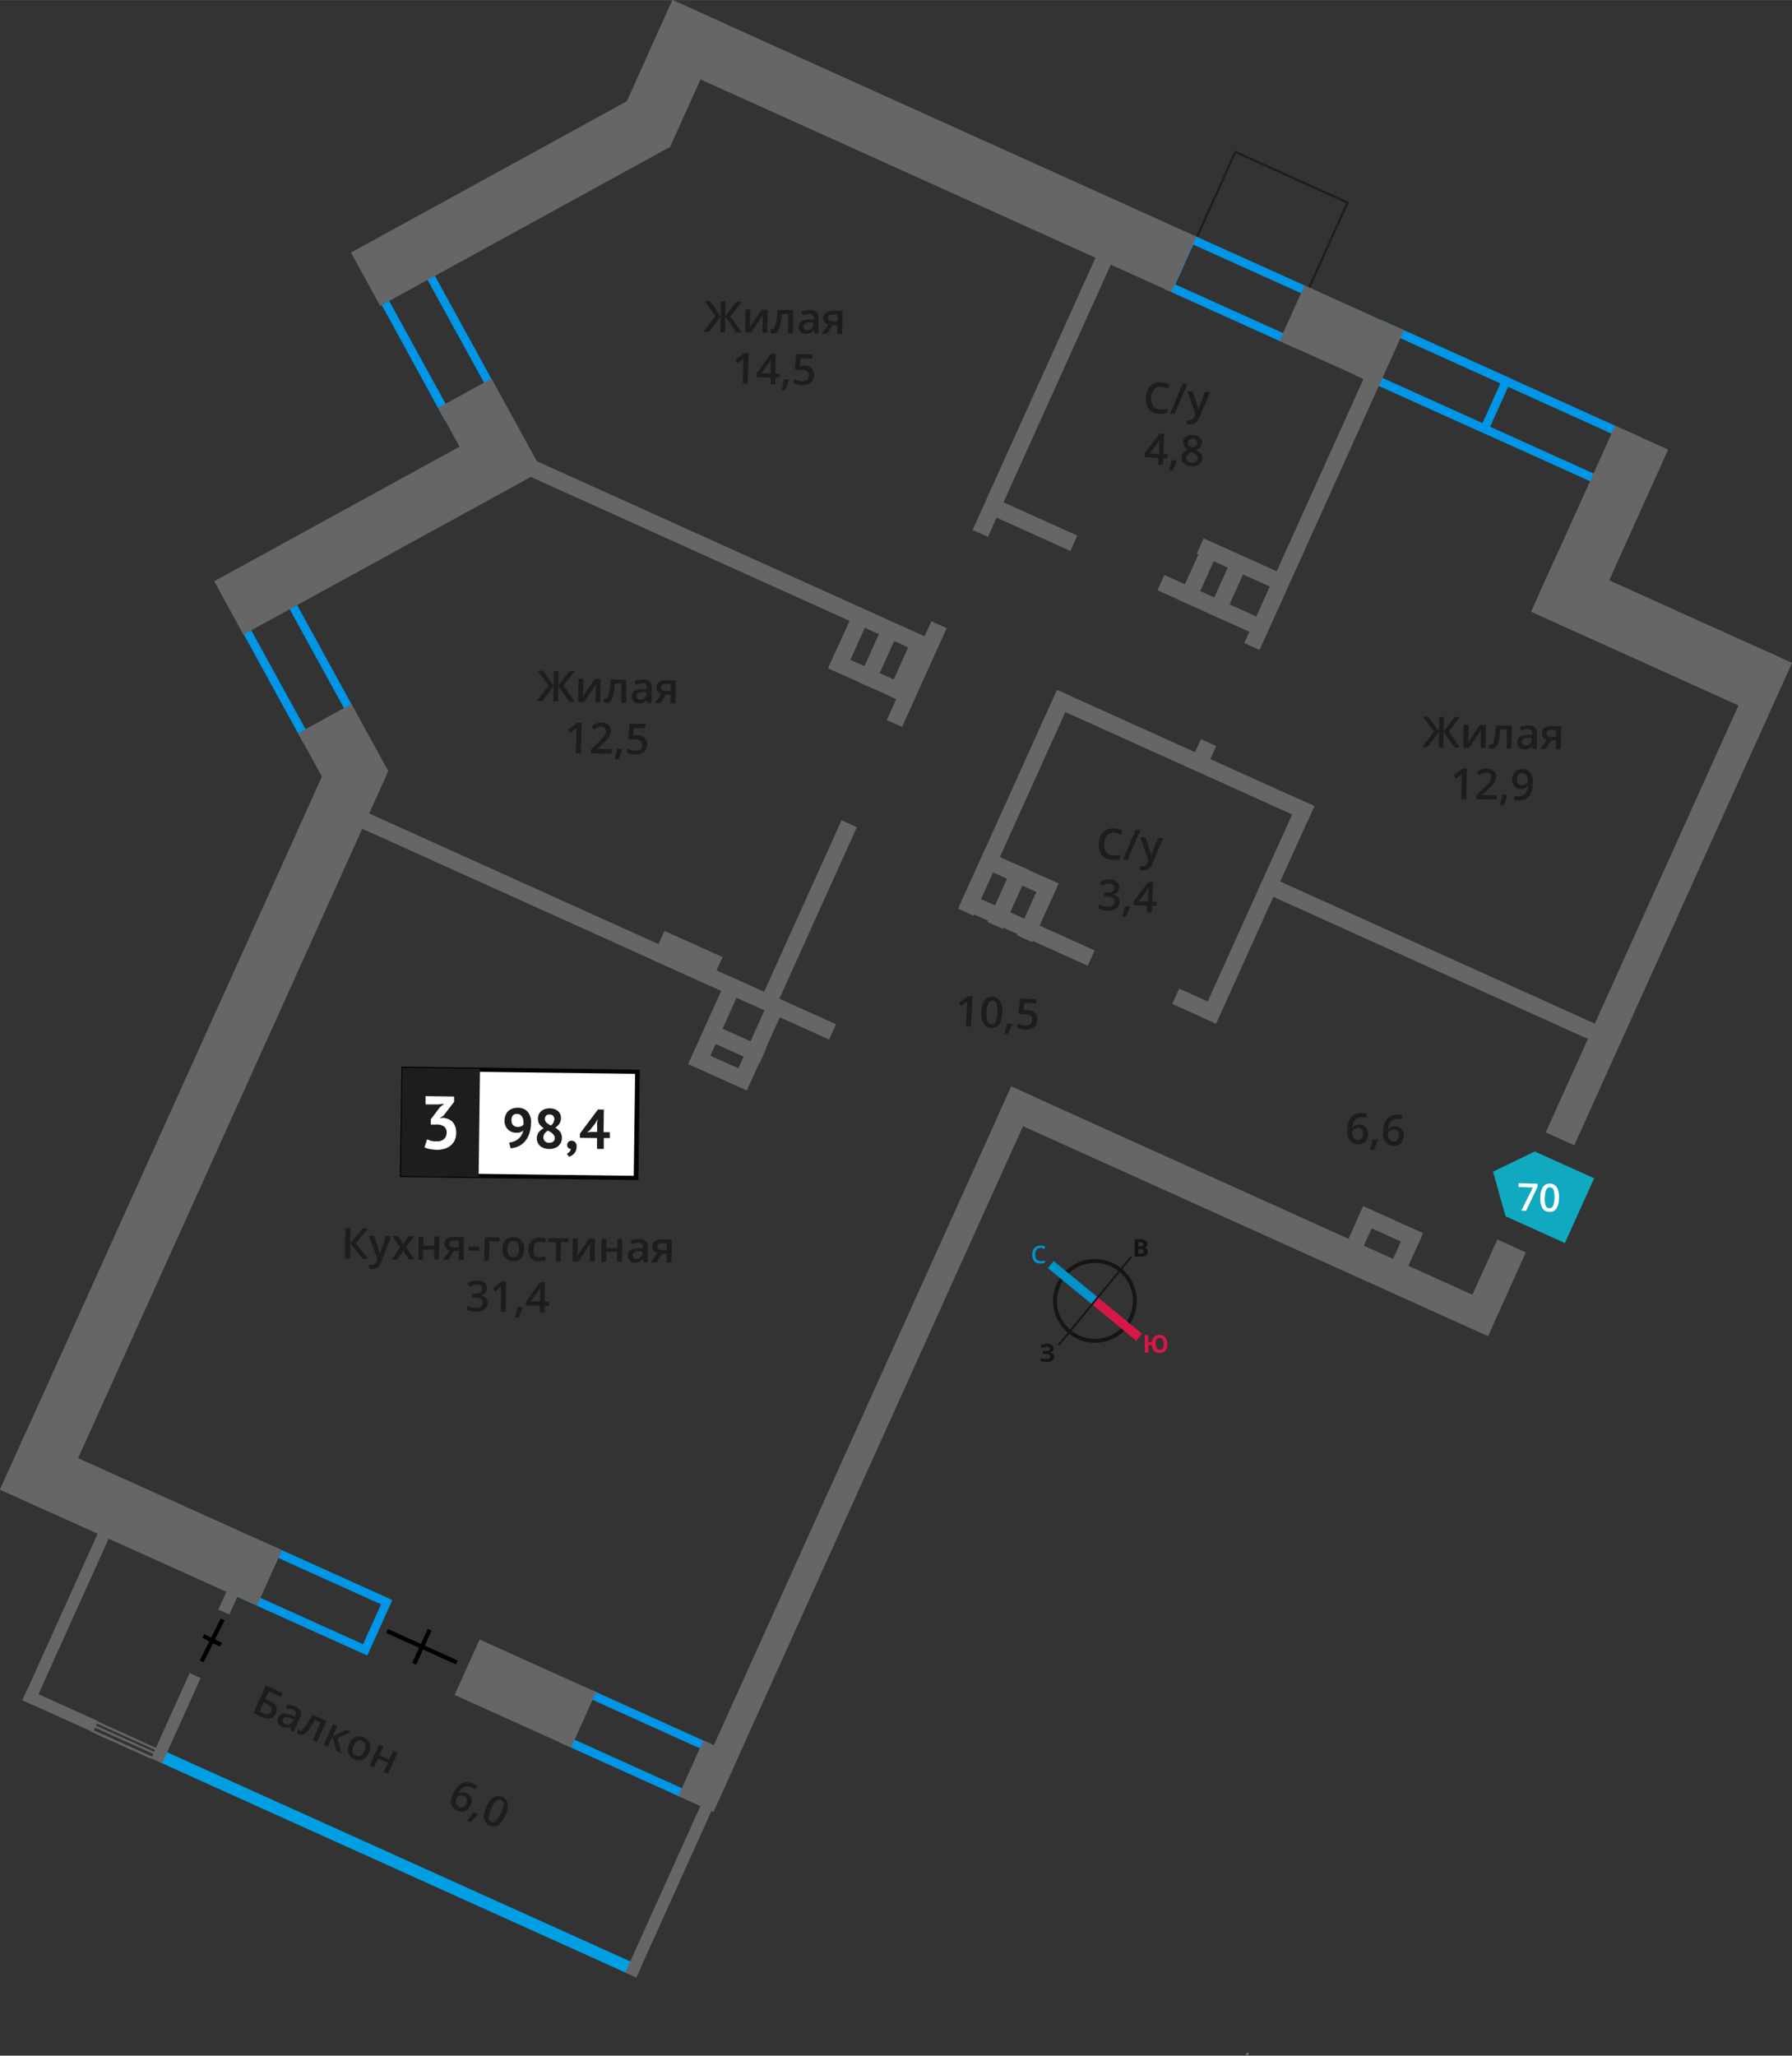 <svg xmlns="http://www.w3.org/2000/svg" width="148.01mm" height="169.77mm" viewBox="0 0 419.56 481.23">
  <rect x="0" y="0" width="419.56" height="481.23" fill="#333333" stroke="none"/>
  <defs>
    <style>
      .cls-1, .cls-13, .cls-14, .cls-15, .cls-2, .cls-5, .cls-7 {
        fill: none;
      }

      .cls-1, .cls-12 {
        stroke: #1d1d1b;
      }

      .cls-1, .cls-13, .cls-14, .cls-15, .cls-5 {
        stroke-miterlimit: 10;
      }

      .cls-1, .cls-12, .cls-2, .cls-7 {
        stroke-width: 0.5px;
      }

      .cls-2 {
        stroke: #706f6f;
      }

      .cls-2, .cls-7 {
        stroke-linecap: round;
        stroke-linejoin: round;
      }

      .cls-3 {
        fill: #0096e7;
      }

      .cls-4 {
        fill: #009fe3;
      }

      .cls-5 {
        stroke: #000;
      }

      .cls-6 {
        fill: #666;
      }

      .cls-7 {
        stroke: #666;
      }

      .cls-8 {
        fill: #11a9bf;
        fill-rule: evenodd;
      }

      .cls-12, .cls-9 {
        fill: #1d1d1b;
      }

      .cls-10 {
        fill: #fff;
      }

      .cls-11 {
        fill: #050007;
      }

      .cls-12 {
        stroke-miterlimit: 22.93;
      }

      .cls-13 {
        stroke: #141515;
        stroke-width: 0.91px;
      }

      .cls-14 {
        stroke: #0093ca;
      }

      .cls-14, .cls-15 {
        stroke-width: 2.13px;
      }

      .cls-15 {
        stroke: #d61747;
      }

      .cls-16 {
        fill: #141515;
      }

      .cls-17 {
        fill: #0093ca;
      }

      .cls-18 {
        fill: #d61747;
      }
    </style>
  </defs>
  <g id="text">
    <g>
      <rect class="cls-1" x="286.24" y="37.5" width="22.86" height="28.82" transform="translate(127.86 301.84) rotate(-65.7)"/>
      <line class="cls-2" x1="291.91" y1="480.98" x2="292.14" y2="480.74"/>
      <path class="cls-3" d="M66.72,140.61l14.28,26-9,4.93-14.28-26,9-4.92m.79-2.72L55,144.74l16.21,29.54,12.49-6.85L67.51,137.89Z"/>
      <path class="cls-3" d="M99.53,64.47l14.29,26-9,4.93-14.28-26,9-4.92m.8-2.72L87.84,68.6,104,98.14l12.49-6.85-16.2-29.54Z"/>
      <path class="cls-3" d="M324.24,77.5l57.47,26-4.22,9.33L320,86.84l4.22-9.34m-1-2.65-5.86,13,61.11,27.59,5.86-13-61.11-27.6Z"/>
      <path class="cls-3" d="M324.24,77.5,351.3,89.72l-4.21,9.34L320,86.84l4.22-9.34m-1-2.65-5.86,13,30.71,13.86,5.86-13L323.24,74.85Z"/>
      <path class="cls-3" d="M137.72,397.48l26.77,12.09-4.21,9.33-26.77-12.09,4.21-9.33m-1-2.65-5.86,13,30.42,13.74,5.86-13-30.42-13.74Z"/>
      <path class="cls-3" d="M62.44,363.49l26.77,12.09L85,384.91,58.23,372.82l4.21-9.33m-1-2.65-5.86,13L86,387.56l5.86-13L61.44,360.84Z"/>
      <path class="cls-3" d="M279.38,57.25l27.07,12.22-4.22,9.33L275.17,66.58l4.21-9.33m-1-2.65-5.86,13,30.71,13.87,5.86-13L278.38,54.6Z"/>
      <polygon class="cls-4" points="150.14 460.34 148.97 462.92 146.4 461.76 37.34 412.51 38.5 409.93 147.56 459.17 150.14 460.34"/>
      <g>
        <line class="cls-5" x1="90.61" y1="381.81" x2="106.97" y2="389.19"/>
        <line class="cls-5" x1="96.98" y1="389.51" x2="100.59" y2="381.52"/>
      </g>
      <rect class="cls-6" x="229.68" y="279.9" width="125.79" height="7.33" transform="translate(142.61 -95.27) rotate(24.3)"/>
      <rect class="cls-6" x="153.41" y="220.66" width="14.9" height="7.33" transform="translate(106.57 -46.32) rotate(24.3)"/>
      <rect class="cls-6" x="39.76" y="391.28" width="2.83" height="21.91" transform="translate(169.18 18.69) rotate(24.3)"/>
      <rect class="cls-6" x="52.74" y="369.23" width="2.83" height="8.52" transform="translate(158.5 10.81) rotate(24.3)"/>
      <polygon class="cls-6" points="171.74 412.51 150.14 460.34 148.97 462.92 146.4 461.76 147.56 459.17 169.16 411.35 171.74 412.51"/>
      <rect class="cls-6" x="16.7" y="344.88" width="2.83" height="56.22" transform="translate(155.1 25.59) rotate(24.3)"/>
      <g>
        <line class="cls-7" x1="21.51" y1="405.18" x2="35.41" y2="411.44"/>
        <line class="cls-7" x1="35.41" y1="411.44" x2="21.51" y2="405.18"/>
        <line class="cls-7" x1="21.98" y1="404.04" x2="35.88" y2="410.3"/>
        <line class="cls-7" x1="36.4" y1="409.42" x2="22.43" y2="403.07"/>
      </g>
      <rect class="cls-6" x="12.7" y="391.4" width="2.83" height="18.16" transform="translate(384.92 552.41) rotate(114.3)"/>
      <rect class="cls-6" x="74.2" y="213.62" width="126.32" height="3.93" transform="translate(100.89 -37.43) rotate(24.3)"/>
      <rect class="cls-6" x="193.93" y="156.22" width="17.23" height="3.93" transform="translate(83.04 -69.34) rotate(24.3)"/>
      <rect class="cls-6" x="270.68" y="139.68" width="25.57" height="3.93" transform="translate(83.4 -104.1) rotate(24.3)"/>
      <rect class="cls-6" x="280.29" y="130.63" width="20.3" height="3.93" transform="matrix(0.91, 0.41, -0.41, 0.91, 80.3, -107.77)"/>
      <rect class="cls-6" x="317.68" y="285.34" width="15.38" height="3.93" transform="translate(147.06 -108.44) rotate(24.3)"/>
      <rect class="cls-6" x="230.98" y="120.81" width="21.39" height="3.93" transform="translate(71.93 -88.57) rotate(24.3)"/>
      <rect class="cls-6" x="198.12" y="151.52" width="15.05" height="3.93" transform="translate(430.16 29.23) rotate(114.3)"/>
      <rect class="cls-6" x="191.25" y="148.42" width="15.05" height="3.93" transform="translate(417.64 31.11) rotate(114.3)"/>
      <rect class="cls-6" x="204.99" y="154.62" width="15.05" height="3.93" transform="translate(442.68 27.35) rotate(114.3)"/>
      <g>
        <rect class="cls-6" x="230.56" y="203.12" width="17.23" height="3.93" transform="translate(372.77 490.43) rotate(-155.7)"/>
        <rect class="cls-6" x="228.56" y="207.82" width="15.05" height="3.93" transform="translate(-52.27 338.62) rotate(-65.7)"/>
        <rect class="cls-6" x="235.43" y="210.92" width="15.05" height="3.93" transform="translate(-51.05 346.71) rotate(-65.7)"/>
        <rect class="cls-6" x="221.69" y="204.72" width="15.05" height="3.93" transform="translate(-53.48 330.54) rotate(-65.7)"/>
      </g>
      <rect class="cls-6" x="157.97" y="237.54" width="19.25" height="3.93" transform="translate(454.86 185.32) rotate(114.3)"/>
      <rect class="cls-6" x="168.1" y="242.12" width="19.25" height="3.93" transform="translate(473.33 182.55) rotate(114.3)"/>
      <rect class="cls-6" x="164.36" y="241.56" width="15.05" height="3.93" transform="matrix(-0.91, -0.41, 0.41, -0.91, 228.33, 536.22)"/>
      <rect class="cls-6" x="161.26" y="248.43" width="15.05" height="3.93" transform="translate(219.57 548.07) rotate(-155.7)"/>
      <rect class="cls-6" x="280.04" y="135.43" width="15.05" height="3.93" transform="translate(531.12 -68.14) rotate(114.3)"/>
      <rect class="cls-6" x="273.17" y="132.33" width="15.05" height="3.93" transform="translate(518.6 -66.26) rotate(114.3)"/>
      <rect class="cls-6" x="311.93" y="287.67" width="12.22" height="3.93" transform="translate(712.9 118.96) rotate(114.3)"/>
      <rect class="cls-6" x="322.37" y="292.38" width="12.22" height="3.93" transform="translate(731.92 116.1) rotate(114.3)"/>
      <rect class="cls-6" x="328.76" y="206.46" width="123.92" height="7.33" transform="translate(743.03 -59.5) rotate(114.3)"/>
      <rect class="cls-6" x="342.91" y="295.1" width="15.58" height="7.33" transform="translate(767.32 102.09) rotate(114.3)"/>
      <rect class="cls-6" x="148.56" y="27.06" width="134.58" height="14.24" transform="translate(33.19 -85.8) rotate(24.3)"/>
      <rect class="cls-6" x="48.71" y="116.18" width="79.04" height="14.24" transform="translate(-48.43 57.62) rotate(-28.74)"/>
      <rect class="cls-6" x="80.83" y="39.63" width="77.4" height="14.24" transform="translate(-7.76 63.24) rotate(-28.74)"/>
      <rect class="cls-6" x="71.41" y="168.89" width="17.77" height="14.24" transform="translate(196.01 20.96) rotate(61.25)"/>
      <rect class="cls-6" x="102.51" y="95.56" width="24.29" height="14.24" transform="translate(149.55 -47.22) rotate(61.25)"/>
      <rect class="cls-6" x="301.37" y="71.43" width="25.53" height="14.24" transform="translate(60.16 -122.31) rotate(24.3)"/>
      <polygon class="cls-6" points="172.9 411.17 167.04 424.15 161.27 421.54 158.82 420.44 164.69 407.46 167.13 408.56 172.9 411.17"/>
      <rect class="cls-6" x="108.04" y="389.33" width="29.92" height="14.24" transform="translate(174.04 -15.49) rotate(24.3)"/>
      <rect class="cls-6" x="0.01" y="348.69" width="65.99" height="14.24" transform="translate(149.35 17.94) rotate(24.3)"/>
      <rect class="cls-6" x="358.88" y="141.32" width="56.93" height="14.24" transform="translate(95.4 -146.25) rotate(24.3)"/>
      <rect class="cls-6" x="291.85" y="222.86" width="87.96" height="3.93" transform="translate(122.28 -118.28) rotate(24.3)"/>
      <rect class="cls-6" x="243.94" y="174.97" width="65.9" height="3.93" transform="translate(97.35 -98.27) rotate(24.3)"/>
      <rect class="cls-6" x="116.67" y="127.88" width="105.39" height="3.93" transform="translate(68.44 -58.19) rotate(24.3)"/>
      <rect class="cls-6" x="224.01" y="215.55" width="32.92" height="3.93" transform="translate(110.82 -79.69) rotate(24.3)"/>
      <rect class="cls-6" x="274.85" y="233.17" width="9.3" height="3.93" transform="translate(121.53 -94.19) rotate(24.3)"/>
      <rect class="cls-6" x="266.48" y="211.4" width="55.91" height="3.93" transform="translate(610.06 32.82) rotate(114.3)"/>
      <rect class="cls-6" x="272.21" y="116.99" width="71.06" height="3.93" transform="translate(542.79 -112.56) rotate(114.3)"/>
      <rect class="cls-6" x="208" y="89.58" width="73.1" height="3.93" transform="translate(428.62 -93.66) rotate(114.3)"/>
      <rect class="cls-6" x="201.94" y="155.84" width="25.37" height="3.93" transform="translate(446.78 27.13) rotate(114.3)"/>
      <rect class="cls-6" x="166.86" y="211.5" width="45.27" height="3.93" transform="translate(462.04 128.6) rotate(114.3)"/>
      <rect class="cls-6" x="279.62" y="174.02" width="4.73" height="3.93" transform="translate(558.42 -8.59) rotate(114.3)"/>
      <rect class="cls-6" x="209.8" y="185.81" width="55.91" height="3.93" transform="translate(506.73 48.36) rotate(114.3)"/>
      <rect class="cls-6" x="141.21" y="10.49" width="31.82" height="13.63" transform="translate(76.69 153.38) rotate(-65.7)"/>
      <rect class="cls-6" x="353.4" y="115.62" width="43.86" height="13.63" transform="translate(109.29 414.13) rotate(-65.7)"/>
      <rect class="cls-6" x="-49.97" y="257.72" width="190.92" height="13.63" transform="translate(-214.32 197.13) rotate(-65.7)"/>
      <polygon class="cls-6" points="242.53 256.95 172.9 411.17 167.13 408.56 236.76 254.35 242.53 256.95"/>
      <rect class="cls-6" x="159.96" y="413.19" width="14.24" height="6.33" transform="translate(-281.14 397.32) rotate(-65.7)"/>
      <polygon class="cls-8" points="352.49 284.72 352.49 284.71 351.02 279.5 349.56 274.27 354.45 271.92 359.33 269.56 359.33 269.56 359.33 269.56 373.23 275.83 366.39 290.99 352.49 284.72 352.49 284.72"/>
      <g>
        <line class="cls-5" x1="47.21" y1="388.93" x2="52.13" y2="379.11"/>
        <line class="cls-5" x1="51.73" y1="385.05" x2="47.61" y2="382.99"/>
      </g>
      <g>
        <path class="cls-9" d="M128.44,160.5,125.89,157l1.25,0,2.48,3.5.06-3.45,1.11,0-.06,3.45,2.59-3.41,1.25,0-2.66,3.4,2.65,3.74-1.28,0-2.55-3.66-.07,3.61-1.1,0,.06-3.61-2.68,3.57-1.29,0Z"/>
        <path class="cls-9" d="M136.59,158.93l-.05,2.77c0,.32,0,.8-.1,1.42l2.78-4.14,1.4,0-.09,5.4-1.11,0,.05-2.72c0-.15,0-.39,0-.72s0-.58.06-.73l-2.77,4.13-1.41,0,.1-5.4Z"/>
        <path class="cls-9" d="M146.6,164.51l-1.16,0,.08-4.5L144,160a19.57,19.57,0,0,1-.41,2.71,3.58,3.58,0,0,1-.63,1.41,1.22,1.22,0,0,1-1,.44,1.86,1.86,0,0,1-.63-.12l0-.9a.89.89,0,0,0,.36.07c.33,0,.6-.36.8-1.1a21.29,21.29,0,0,0,.5-3.43l3.63.07Z"/>
        <path class="cls-9" d="M151.62,164.59l-.22-.75h0a2.11,2.11,0,0,1-.8.65,2.3,2.3,0,0,1-1,.16,1.53,1.53,0,0,1-1.67-1.67,1.43,1.43,0,0,1,.65-1.25,3.59,3.59,0,0,1,1.89-.43h.94V161a1.06,1.06,0,0,0-.23-.78,1,1,0,0,0-.74-.27,2.67,2.67,0,0,0-.8.11c-.25.08-.5.17-.74.27l-.35-.82a3.63,3.63,0,0,1,1-.33,4.41,4.41,0,0,1,1-.11,2.37,2.37,0,0,1,1.55.48,1.77,1.77,0,0,1,.5,1.42l-.06,3.64Zm-1.7-.81a1.39,1.39,0,0,0,1-.33,1.26,1.26,0,0,0,.4-1V162l-.7,0a2.33,2.33,0,0,0-1.18.25.8.8,0,0,0-.38.73.69.69,0,0,0,.2.56A.88.88,0,0,0,149.92,163.78Z"/>
        <path class="cls-9" d="M154.59,164.64l-1.28,0,1.54-2.18a1.63,1.63,0,0,1-.85-.58,1.65,1.65,0,0,1-.3-1,1.45,1.45,0,0,1,.57-1.19,2.36,2.36,0,0,1,1.5-.41l2.46,0-.09,5.4-1.15,0,0-2.08h-1.08Zm.23-3.75a.7.7,0,0,0,.31.62,1.45,1.45,0,0,0,.84.23H157l0-1.6-1.25,0a1.18,1.18,0,0,0-.73.19A.68.68,0,0,0,154.82,160.89Z"/>
        <path class="cls-9" d="M136,176.33l-1.15,0,.08-4.61c0-.55,0-1,.06-1.31a2.44,2.44,0,0,1-.28.25c-.11.1-.48.39-1.11.88l-.56-.73,2.12-1.62,1,0Z"/>
        <path class="cls-9" d="M143.19,176.45l-4.84-.08v-.87l1.87-1.82c.56-.55.92-.94,1.11-1.17a2.94,2.94,0,0,0,.4-.65,2,2,0,0,0,.13-.65,1,1,0,0,0-.28-.77,1.09,1.09,0,0,0-.8-.29,1.94,1.94,0,0,0-.79.14,3.41,3.41,0,0,0-.9.53l-.6-.77a3.89,3.89,0,0,1,1.16-.69,3.22,3.22,0,0,1,1.2-.19,2.35,2.35,0,0,1,1.59.54,1.76,1.76,0,0,1,.58,1.41,2.56,2.56,0,0,1-.19.92,3.65,3.65,0,0,1-.55.89,12.09,12.09,0,0,1-1.21,1.22l-1.26,1.18v0l3.39.06Z"/>
        <path class="cls-9" d="M145.64,175.44a16,16,0,0,1-.89,2.33l-.85,0c.24-.87.42-1.69.55-2.44l1.12,0Z"/>
        <path class="cls-9" d="M149.22,172.09a2.47,2.47,0,0,1,1.7.61,2,2,0,0,1,.61,1.56,2.34,2.34,0,0,1-.75,1.78,2.91,2.91,0,0,1-2,.6,3.76,3.76,0,0,1-1.88-.42l0-1a3.33,3.33,0,0,0,.9.37,5,5,0,0,0,.95.14,1.85,1.85,0,0,0,1.19-.33,1.28,1.28,0,0,0,.42-1c0-.85-.52-1.29-1.61-1.31a4.18,4.18,0,0,0-.56,0l-.6.09-.5-.31.33-3.48,3.71.07,0,1-2.7-.05-.19,1.76.42-.06A5.09,5.09,0,0,1,149.22,172.09Z"/>
      </g>
      <g>
        <path class="cls-9" d="M167.49,74,165,70.51l1.25,0,2.48,3.5.06-3.46,1.1,0-.06,3.46,2.6-3.41,1.25,0L171,74.06l2.65,3.74-1.29,0-2.55-3.67-.06,3.62-1.11,0,.07-3.62L166,77.67l-1.3,0Z"/>
        <path class="cls-9" d="M175.64,72.43l0,2.77c0,.32,0,.8-.11,1.42l2.78-4.14,1.41,0-.1,5.4-1.1,0,.05-2.72q0-.22,0-.72c0-.34.05-.58.06-.74l-2.77,4.14-1.4,0,.09-5.4Z"/>
        <path class="cls-9" d="M185.66,78l-1.16,0,.08-4.5-1.49,0a18.15,18.15,0,0,1-.42,2.71,3.38,3.38,0,0,1-.63,1.41,1.17,1.17,0,0,1-1,.43,1.62,1.62,0,0,1-.63-.11V77a1.15,1.15,0,0,0,.36.07q.49,0,.81-1.11a20.94,20.94,0,0,0,.5-3.42l3.63.07Z"/>
        <path class="cls-9" d="M190.68,78.09l-.22-.76h0a2.12,2.12,0,0,1-.8.66,2.33,2.33,0,0,1-1,.16,1.71,1.71,0,0,1-1.23-.45,1.58,1.58,0,0,1-.43-1.22,1.45,1.45,0,0,1,.64-1.25,3.53,3.53,0,0,1,1.9-.43h.93V74.5a1.06,1.06,0,0,0-.23-.78,1,1,0,0,0-.74-.27,2.62,2.62,0,0,0-.8.11,5.91,5.91,0,0,0-.74.27l-.36-.82a4.28,4.28,0,0,1,1-.34,5,5,0,0,1,1-.1,2.31,2.31,0,0,1,1.55.48,1.77,1.77,0,0,1,.5,1.42l-.07,3.63Zm-1.7-.81a1.4,1.4,0,0,0,1-.33,1.22,1.22,0,0,0,.39-1v-.47h-.69a2.39,2.39,0,0,0-1.18.26.82.82,0,0,0-.39.73.73.73,0,0,0,.21.56A.87.87,0,0,0,189,77.28Z"/>
        <path class="cls-9" d="M193.65,78.14l-1.29,0,1.55-2.19a1.57,1.57,0,0,1-.85-.57,1.53,1.53,0,0,1-.3-1,1.43,1.43,0,0,1,.57-1.19,2.36,2.36,0,0,1,1.5-.41l2.46,0-.09,5.4-1.15,0,0-2.08-1.09,0Zm.23-3.76a.67.67,0,0,0,.3.63,1.59,1.59,0,0,0,.85.23h1.07l0-1.6-1.25,0a1.1,1.1,0,0,0-.72.19A.65.65,0,0,0,193.88,74.38Z"/>
        <path class="cls-9" d="M175.07,89.82l-1.15,0,.08-4.6c0-.55,0-1,.06-1.31l-.28.25c-.11.1-.48.39-1.11.88l-.57-.73,2.13-1.62,1,0Z"/>
        <path class="cls-9" d="M182.52,88.39h-1l0,1.56-1.11,0,0-1.56-3.26-.06,0-.88,3.34-4.66,1.12,0-.08,4.65h1Zm-2.06-1,0-1.79c0-.64,0-1.16.08-1.57h0a6.41,6.41,0,0,1-.45.77l-1.81,2.55Z"/>
        <path class="cls-9" d="M184.7,88.94a15.81,15.81,0,0,1-.9,2.32H183a23.34,23.34,0,0,0,.54-2.44l1.13,0Z"/>
        <path class="cls-9" d="M188.28,85.59a2.42,2.42,0,0,1,1.7.6,2,2,0,0,1,.6,1.57,2.27,2.27,0,0,1-.74,1.77,2.94,2.94,0,0,1-2.05.61,3.72,3.72,0,0,1-1.87-.42l0-1a3,3,0,0,0,.9.36,3.77,3.77,0,0,0,.95.14,1.81,1.81,0,0,0,1.19-.32,1.3,1.3,0,0,0,.42-1c0-.85-.52-1.29-1.61-1.31a4.43,4.43,0,0,0-.57,0c-.22,0-.42.06-.59.09l-.51-.31.34-3.48,3.71.06,0,1-2.7,0-.19,1.76.42-.06A5,5,0,0,1,188.28,85.59Z"/>
      </g>
      <g>
        <path class="cls-9" d="M335.71,171.24l-2.55-3.5,1.25,0,2.48,3.5.06-3.45,1.11,0-.06,3.45,2.6-3.41,1.25,0-2.67,3.4,2.66,3.74-1.29,0L338,171.35l-.06,3.61h-1.11l.06-3.62-2.67,3.57-1.3,0Z"/>
        <path class="cls-9" d="M343.86,169.67l-.05,2.76c0,.33,0,.8-.1,1.42l2.78-4.14,1.4,0-.09,5.4h-1.1l0-2.72c0-.15,0-.4,0-.73s.05-.58.06-.73l-2.77,4.13-1.4,0,.09-5.4Z"/>
        <path class="cls-9" d="M353.87,175.24l-1.15,0,.07-4.5-1.48,0a17.94,17.94,0,0,1-.42,2.71,3.58,3.58,0,0,1-.63,1.41,1.21,1.21,0,0,1-1,.44,1.86,1.86,0,0,1-.63-.12l0-.9a1.17,1.17,0,0,0,.36.08c.33,0,.6-.37.8-1.11a19.84,19.84,0,0,0,.51-3.42l3.63.06Z"/>
        <path class="cls-9" d="M358.89,175.32l-.21-.75h0a2.33,2.33,0,0,1-.8.66,2.73,2.73,0,0,1-1,.16,1.71,1.71,0,0,1-1.23-.45,1.6,1.6,0,0,1-.43-1.23,1.44,1.44,0,0,1,.64-1.25,3.63,3.63,0,0,1,1.9-.43h.93v-.29a1.14,1.14,0,0,0-.23-.78,1,1,0,0,0-.75-.27,2.6,2.6,0,0,0-.79.11,5.4,5.4,0,0,0-.74.28l-.36-.83a3.83,3.83,0,0,1,1-.33,3.87,3.87,0,0,1,1-.1,2.34,2.34,0,0,1,1.54.47,1.76,1.76,0,0,1,.51,1.42l-.07,3.64Zm-1.69-.81a1.42,1.42,0,0,0,1-.33,1.26,1.26,0,0,0,.39-1v-.47l-.69,0a2.37,2.37,0,0,0-1.19.25.83.83,0,0,0-.38.73.73.73,0,0,0,.21.56A.87.87,0,0,0,357.2,174.51Z"/>
        <path class="cls-9" d="M361.87,175.37l-1.29,0,1.54-2.18a1.61,1.61,0,0,1-.85-.58,1.56,1.56,0,0,1-.29-1,1.45,1.45,0,0,1,.57-1.19,2.35,2.35,0,0,1,1.5-.41l2.46,0-.09,5.4-1.16,0,0-2.08-1.09,0Zm.23-3.75a.67.67,0,0,0,.3.63,1.58,1.58,0,0,0,.84.22l1.07,0,0-1.6-1.25,0a1.2,1.2,0,0,0-.73.19A.68.68,0,0,0,362.1,171.62Z"/>
        <path class="cls-9" d="M343.28,187.06l-1.14,0,.08-4.61c0-.55,0-1,.06-1.31l-.28.26-1.11.88-.57-.74,2.13-1.62,1,0Z"/>
        <path class="cls-9" d="M350.46,187.18l-4.84-.08,0-.87,1.87-1.82c.55-.55.92-.93,1.1-1.16a2.79,2.79,0,0,0,.4-.65,1.65,1.65,0,0,0,.13-.66,1,1,0,0,0-.27-.77,1.13,1.13,0,0,0-.8-.29,2,2,0,0,0-.8.14,3.54,3.54,0,0,0-.89.53l-.61-.77a3.81,3.81,0,0,1,1.17-.69,3.43,3.43,0,0,1,1.2-.19,2.34,2.34,0,0,1,1.59.55,1.76,1.76,0,0,1,.57,1.41,2.18,2.18,0,0,1-.19.91,3.92,3.92,0,0,1-.54.89,12.43,12.43,0,0,1-1.22,1.22l-1.26,1.18v.05l3.39.06Z"/>
        <path class="cls-9" d="M352.92,186.17a17.09,17.09,0,0,1-.9,2.33l-.84,0a22.79,22.79,0,0,0,.54-2.44l1.13,0Z"/>
        <path class="cls-9" d="M358.9,183.23a5,5,0,0,1-.9,3.14,3.13,3.13,0,0,1-2.58,1,3.41,3.41,0,0,1-.93-.09v-1a3.3,3.3,0,0,0,.88.14,2.25,2.25,0,0,0,1.74-.6,3,3,0,0,0,.66-1.95h-.06a1.74,1.74,0,0,1-.71.62,2,2,0,0,1-.95.18,1.9,1.9,0,0,1-1.48-.62,2.29,2.29,0,0,1-.52-1.63,2.52,2.52,0,0,1,.66-1.77,2.27,2.27,0,0,1,1.72-.63,2.28,2.28,0,0,1,2.18,1.49A4.16,4.16,0,0,1,358.9,183.23ZM356.45,181a1.11,1.11,0,0,0-.92.38,1.64,1.64,0,0,0-.34,1.08,1.46,1.46,0,0,0,.28,1,1.13,1.13,0,0,0,.89.36,1.39,1.39,0,0,0,1-.33,1,1,0,0,0,.41-.8,2.06,2.06,0,0,0-.15-.82,1.46,1.46,0,0,0-.46-.6A1.2,1.2,0,0,0,356.45,181Z"/>
      </g>
      <g>
        <path class="cls-10" d="M356.19,283.42l2.7-5.43-3.34-.1,0-.91,4.44.14,0,.72-2.7,5.61Z"/>
        <path class="cls-10" d="M365,280.47a4.57,4.57,0,0,1-.61,2.47,1.82,1.82,0,0,1-1.67.76,1.81,1.81,0,0,1-1.6-.88,4.54,4.54,0,0,1-.48-2.48,4.62,4.62,0,0,1,.61-2.49,2,2,0,0,1,3.27.14A4.54,4.54,0,0,1,365,280.47Zm-3.32-.1a4.8,4.8,0,0,0,.22,1.89.89.89,0,0,0,.84.58.91.91,0,0,0,.89-.54,6.5,6.5,0,0,0,.11-3.74.94.94,0,0,0-1.73-.06A4.8,4.8,0,0,0,361.72,280.37Z"/>
      </g>
      <g>
        <path class="cls-9" d="M64.59,401.1c-.59,1.31-1.72,1.58-3.39.83l-1.89-.86,2.93-6.5,4,1.79-.41.91L62.9,396l-.79,1.73.78.35Q65.45,399.2,64.59,401.1Zm-3.82-.44.77.34a2.11,2.11,0,0,0,1.24.26,1,1,0,0,0,.72-.65,1,1,0,0,0,0-.94,2.64,2.64,0,0,0-1.14-.8l-.64-.29Z"/>
        <path class="cls-9" d="M68,405l.1-.78,0,0a2.3,2.3,0,0,1-1,.29,2.51,2.51,0,0,1-1-.26,1.72,1.72,0,0,1-1-.9,1.6,1.6,0,0,1,.09-1.29,1.44,1.44,0,0,1,1.09-.9,3.6,3.6,0,0,1,1.91.36l.86.36.12-.27a1.12,1.12,0,0,0,.1-.8,1,1,0,0,0-.58-.54,2.4,2.4,0,0,0-.78-.22,6.79,6.79,0,0,0-.78,0v-.9a4,4,0,0,1,1,.08,4.4,4.4,0,0,1,1,.3,2.35,2.35,0,0,1,1.23,1.05,1.79,1.79,0,0,1-.1,1.5l-1.5,3.31Zm-1.23-1.42a1.4,1.4,0,0,0,1.05.09,1.22,1.22,0,0,0,.75-.73l.19-.43-.64-.26A2.51,2.51,0,0,0,66.9,402a.83.83,0,0,0-.64.53.69.69,0,0,0,0,.59A.92.92,0,0,0,66.74,403.57Z"/>
        <path class="cls-9" d="M74.22,407.81l-1-.48,1.85-4.1-1.36-.61a17.41,17.41,0,0,1-1.45,2.32A3.55,3.55,0,0,1,71.07,406,1.22,1.22,0,0,1,70,406a1.65,1.65,0,0,1-.53-.36l.37-.82a1.26,1.26,0,0,0,.31.22c.3.13.69-.1,1.17-.7a21.55,21.55,0,0,0,1.82-2.95l3.31,1.5Z"/>
        <path class="cls-9" d="M81,404.94l1.15.52L79,406.91l1,3.55-1.2-.54-1-3.46L76.77,409l-1-.48,2.22-4.92,1,.47-1.08,2.39Z"/>
        <path class="cls-9" d="M86.38,410.33a3,3,0,0,1-1.46,1.6,2.46,2.46,0,0,1-2-.1,2.67,2.67,0,0,1-1.08-.86,2.24,2.24,0,0,1-.41-1.27,3.32,3.32,0,0,1,.33-1.48,2.9,2.9,0,0,1,1.45-1.59,2.45,2.45,0,0,1,2,.11,2.37,2.37,0,0,1,1.38,1.45A2.88,2.88,0,0,1,86.38,410.33Zm-3.58-1.62c-.51,1.13-.35,1.89.49,2.27s1.51,0,2-1.14.34-1.88-.5-2.25a1.17,1.17,0,0,0-1.15,0A2.48,2.48,0,0,0,82.8,408.71Z"/>
        <path class="cls-9" d="M89.74,408.89l-.89,2,2.32,1,.89-2,1,.47-2.22,4.92-1-.47,1-2.13-2.31-1-1,2.12-1-.47,2.22-4.92Z"/>
      </g>
      <g>
        <path class="cls-9" d="M106.07,420c1.14-2.54,2.76-3.35,4.83-2.41a4.26,4.26,0,0,1,.79.45l-.39.87a3.23,3.23,0,0,0-.74-.45,2.29,2.29,0,0,0-1.82-.15,3,3,0,0,0-1.38,1.54l0,0a1.58,1.58,0,0,1,.84-.3,2.12,2.12,0,0,1,1,.21,1.9,1.9,0,0,1,1.13,1.16,2.3,2.3,0,0,1-.17,1.7,2.48,2.48,0,0,1-1.3,1.36,2.27,2.27,0,0,1-1.83-.11,2.31,2.31,0,0,1-1.42-2.22A4.22,4.22,0,0,1,106.07,420Zm1.36,3a1.11,1.11,0,0,0,1,0,1.65,1.65,0,0,0,.74-.86,1.39,1.39,0,0,0,.12-1,1.08,1.08,0,0,0-.67-.69,1.55,1.55,0,0,0-.69-.14,1.33,1.33,0,0,0-.63.19,1,1,0,0,0-.4.44,1.81,1.81,0,0,0-.13,1.22A1.16,1.16,0,0,0,107.43,423Z"/>
        <path class="cls-9" d="M111.86,424.8a16.3,16.3,0,0,1-1.74,1.78l-.77-.35c.56-.71,1.05-1.39,1.46-2l1,.46Z"/>
        <path class="cls-9" d="M118.31,425a5.1,5.1,0,0,1-1.68,2.27,2.26,2.26,0,0,1-3.3-1.52,5,5,0,0,1,.56-2.75,5.09,5.09,0,0,1,1.69-2.29,2.26,2.26,0,0,1,3.3,1.53A5,5,0,0,1,118.31,425ZM115,423.43a5.21,5.21,0,0,0-.58,2,1,1,0,0,0,1.75.78,7,7,0,0,0,1.71-3.78,1,1,0,0,0-1.75-.8A5.27,5.27,0,0,0,115,423.43Z"/>
      </g>
      <g>
        <path class="cls-9" d="M271.77,90.5a1.92,1.92,0,0,0-1.61.65A3.74,3.74,0,0,0,270,95.1a2,2,0,0,0,1.57.74,5,5,0,0,0,.88,0c.29-.05.59-.12.9-.2l-.05,1a5.25,5.25,0,0,1-1.91.24,3.1,3.1,0,0,1-2.37-1,4,4,0,0,1-.72-2.75,4.4,4.4,0,0,1,.49-1.93A2.89,2.89,0,0,1,270,89.87a3.46,3.46,0,0,1,1.82-.37,4.49,4.49,0,0,1,2,.55l-.46,1a6.5,6.5,0,0,0-.75-.33A2.85,2.85,0,0,0,271.77,90.5Z"/>
        <path class="cls-9" d="M278,89.87l-3,7-1.08,0,3-7Z"/>
        <path class="cls-9" d="M278,91.61l1.25,0,1,3.11a5.19,5.19,0,0,1,.28,1.24h0a5.35,5.35,0,0,1,.19-.65c.09-.25.56-1.45,1.4-3.58l1.24,0-2.57,6a2.2,2.2,0,0,1-2.17,1.6,3,3,0,0,1-.74-.12l0-.91a2.43,2.43,0,0,0,.58.09,1.21,1.21,0,0,0,1.21-.91l.22-.5Z"/>
        <path class="cls-9" d="M273.36,107.27l-1,0-.06,1.55-1.12,0,.07-1.56L268,107l0-.88,3.46-4.58,1.11,0-.2,4.65,1,0Zm-2-1,.07-1.79c0-.64.07-1.16.12-1.57h0a5,5,0,0,1-.46.76l-1.88,2.5Z"/>
        <path class="cls-9" d="M275.53,107.87a15.55,15.55,0,0,1-1,2.3l-.85,0a20.92,20.92,0,0,0,.61-2.42l1.13,0Z"/>
        <path class="cls-9" d="M279.3,101.85a2.46,2.46,0,0,1,1.59.53,1.51,1.51,0,0,1,.53,1.27,2,2,0,0,1-1.39,1.69,3.38,3.38,0,0,1,1.15.94,1.6,1.6,0,0,1,.31,1,1.71,1.71,0,0,1-.71,1.38,2.67,2.67,0,0,1-1.78.46,2.89,2.89,0,0,1-1.77-.58,1.67,1.67,0,0,1-.58-1.43,1.82,1.82,0,0,1,.38-1.06,2.76,2.76,0,0,1,1.13-.8,3,3,0,0,1-.9-.86,1.77,1.77,0,0,1-.23-1,1.46,1.46,0,0,1,.66-1.21A2.56,2.56,0,0,1,279.3,101.85Zm-1.55,5.31a.94.94,0,0,0,.32.81,1.59,1.59,0,0,0,.95.32,1.49,1.49,0,0,0,1-.25,1,1,0,0,0,.39-.77,1,1,0,0,0-.29-.74,3.25,3.25,0,0,0-.95-.64l-.14-.07a2.51,2.51,0,0,0-1,.58A1.2,1.2,0,0,0,277.75,107.16Zm1.5-4.43a1.12,1.12,0,0,0-.79.21.77.77,0,0,0-.33.64.88.88,0,0,0,.09.46,1,1,0,0,0,.3.37,3.39,3.39,0,0,0,.67.43,2.4,2.4,0,0,0,.85-.51,1,1,0,0,0,.27-.66A.82.82,0,0,0,280,103,1.21,1.21,0,0,0,279.25,102.73Z"/>
      </g>
      <g>
        <path class="cls-9" d="M260.81,194.92a1.94,1.94,0,0,0-1.61.65,3,3,0,0,0-.66,1.94,3.07,3.07,0,0,0,.46,2,2,2,0,0,0,1.58.74,4.29,4.29,0,0,0,.88,0c.28-.05.58-.11.89-.19l0,1a5.57,5.57,0,0,1-1.92.23A3,3,0,0,1,258,200.2a4,4,0,0,1-.72-2.75,4.3,4.3,0,0,1,.49-1.93,2.86,2.86,0,0,1,1.23-1.23,3.62,3.62,0,0,1,1.83-.37,4.62,4.62,0,0,1,2,.55l-.46.95q-.36-.18-.75-.33A3,3,0,0,0,260.81,194.92Z"/>
        <path class="cls-9" d="M267,194.29l-3,7-1.09-.05,3-7Z"/>
        <path class="cls-9" d="M267,196l1.25.06,1,3.1a5.68,5.68,0,0,1,.28,1.25h0a4,4,0,0,1,.19-.65c.09-.25.55-1.44,1.39-3.58l1.24,0-2.57,6a2.2,2.2,0,0,1-2.17,1.59,3.09,3.09,0,0,1-.74-.12l0-.9a3.24,3.24,0,0,0,.59.08,1.21,1.21,0,0,0,1.21-.91l.22-.5Z"/>
        <path class="cls-9" d="M262.05,207.73a1.64,1.64,0,0,1-.45,1.11,1.93,1.93,0,0,1-1.14.56v0a2.25,2.25,0,0,1,1.27.59,1.55,1.55,0,0,1,.38,1.15,1.89,1.89,0,0,1-.8,1.56,3.34,3.34,0,0,1-2.09.47,4.59,4.59,0,0,1-2-.47l0-1a5,5,0,0,0,1,.39,4.18,4.18,0,0,0,1,.16,2.11,2.11,0,0,0,1.25-.25,1.14,1.14,0,0,0,.45-.94.88.88,0,0,0-.42-.85,2.7,2.7,0,0,0-1.41-.33l-.62,0,0-.93.63,0c1.14,0,1.72-.32,1.76-1.1a.88.88,0,0,0-.27-.72,1.33,1.33,0,0,0-.87-.29,2.87,2.87,0,0,0-.78.08,3.64,3.64,0,0,0-.91.41l-.53-.82a3.71,3.71,0,0,1,2.31-.63,2.7,2.7,0,0,1,1.67.54A1.55,1.55,0,0,1,262.05,207.73Z"/>
        <path class="cls-9" d="M264.56,212.29a15.55,15.55,0,0,1-1,2.3l-.84,0c.26-.87.46-1.68.61-2.43l1.12.05Z"/>
        <path class="cls-9" d="M270.77,212.05l-1,0-.07,1.56-1.12,0,.07-1.56-3.26-.14,0-.88,3.46-4.57,1.12,0-.2,4.65,1,0Zm-2-1,.08-1.79q0-1,.12-1.56h0a5.15,5.15,0,0,1-.47.77l-1.88,2.5Z"/>
      </g>
      <g>
        <path class="cls-9" d="M227.32,240.36l-1.14-.05.19-4.6c0-.55.06-1,.1-1.31a2.63,2.63,0,0,1-.29.25l-1.13.85-.55-.75,2.17-1.56,1,0Z"/>
        <path class="cls-9" d="M234.65,237.11a5.08,5.08,0,0,1-.72,2.73,2.27,2.27,0,0,1-3.63-.18,5,5,0,0,1-.5-2.76,5.2,5.2,0,0,1,.72-2.76,2.25,2.25,0,0,1,3.63.2A5.05,5.05,0,0,1,234.65,237.11ZM231,237a5,5,0,0,0,.22,2.09,1,1,0,0,0,.93.67,1,1,0,0,0,1-.59,5.17,5.17,0,0,0,.39-2.06,5.29,5.29,0,0,0-.21-2.09,1,1,0,0,0-1.93-.1A5.54,5.54,0,0,0,231,237Z"/>
        <path class="cls-9" d="M237,239.73a16,16,0,0,1-1,2.3l-.84,0a23.77,23.77,0,0,0,.6-2.43l1.13.05Z"/>
        <path class="cls-9" d="M240.64,236.47a2.42,2.42,0,0,1,1.68.65,2,2,0,0,1,.57,1.58,2.27,2.27,0,0,1-.8,1.75A2.9,2.9,0,0,1,240,241a3.91,3.91,0,0,1-1.87-.47l.05-1a3.63,3.63,0,0,0,.89.39,4.29,4.29,0,0,0,.95.16,1.83,1.83,0,0,0,1.19-.29,1.28,1.28,0,0,0,.45-1c0-.85-.49-1.3-1.57-1.35a3.91,3.91,0,0,0-.57,0c-.23,0-.43,0-.6.08l-.49-.32.42-3.47,3.71.15,0,1-2.7-.11-.23,1.76.42,0A3.65,3.65,0,0,1,240.64,236.47Z"/>
      </g>
      <g>
        <path class="cls-9" d="M315.44,264.57q.18-4.19,3.59-4a4.37,4.37,0,0,1,.91.12l0,1a3.49,3.49,0,0,0-.86-.15,2.28,2.28,0,0,0-1.75.54,3,3,0,0,0-.71,1.95h.06a1.57,1.57,0,0,1,.67-.58,2.23,2.23,0,0,1,2.47.48,2.33,2.33,0,0,1,.48,1.64,2.49,2.49,0,0,1-.71,1.75,2.27,2.27,0,0,1-1.74.57,2.37,2.37,0,0,1-1.31-.42,2.42,2.42,0,0,1-.83-1.11A4.3,4.3,0,0,1,315.44,264.57Zm2.4,2.3a1.12,1.12,0,0,0,.92-.35,1.6,1.6,0,0,0,.37-1.07,1.43,1.43,0,0,0-.26-1,1.13,1.13,0,0,0-.88-.39,1.44,1.44,0,0,0-.69.13,1.25,1.25,0,0,0-.52.41,1.12,1.12,0,0,0-.2.56,1.81,1.81,0,0,0,.32,1.17A1.18,1.18,0,0,0,317.84,266.87Z"/>
        <path class="cls-9" d="M322.61,266.87a15.55,15.55,0,0,1-1,2.3l-.84,0c.26-.86.46-1.67.61-2.42l1.12,0Z"/>
        <path class="cls-9" d="M323.81,264.93q.18-4.19,3.59-4a5.17,5.17,0,0,1,.91.12l0,1a3.49,3.49,0,0,0-.86-.15,2.3,2.3,0,0,0-1.75.54,3.08,3.08,0,0,0-.71,1.95H325a1.57,1.57,0,0,1,.67-.58,2.09,2.09,0,0,1,1-.18,2,2,0,0,1,1.49.66,2.33,2.33,0,0,1,.47,1.64,2.49,2.49,0,0,1-.71,1.75,2.26,2.26,0,0,1-1.73.57,2.41,2.41,0,0,1-1.32-.42,2.37,2.37,0,0,1-.83-1.11A4.49,4.49,0,0,1,323.81,264.93Zm2.4,2.3a1.12,1.12,0,0,0,.92-.35,1.6,1.6,0,0,0,.37-1.07,1.43,1.43,0,0,0-.26-1,1.13,1.13,0,0,0-.88-.39,1.44,1.44,0,0,0-.69.13,1.25,1.25,0,0,0-.52.41,1.12,1.12,0,0,0-.2.56,1.81,1.81,0,0,0,.32,1.17A1.18,1.18,0,0,0,326.21,267.23Z"/>
      </g>
      <g>
        <g>
          <path class="cls-9" d="M86.25,294.7l-1.37,0L82,291l0,3.61H80.77l.09-7.14,1.17,0L82,291l2.94-3.42,1.28,0L83.27,291Z"/>
          <path class="cls-9" d="M86.32,289.3l1.25,0,1.06,3.07a5.83,5.83,0,0,1,.31,1.23h0a5.21,5.21,0,0,1,.17-.64q.12-.39,1.29-3.63l1.24,0-2.39,6.09a2.18,2.18,0,0,1-2.12,1.65,3.06,3.06,0,0,1-.74-.09v-.91a2.58,2.58,0,0,0,.59.07,1.21,1.21,0,0,0,1.18-.95l.21-.5Z"/>
          <path class="cls-9" d="M93.66,292l-1.77-2.66,1.31,0,1.2,1.9,1.27-1.87H97l-1.86,2.62L97,294.83h-1.3l-1.31-2-1.35,2-1.3,0Z"/>
          <path class="cls-9" d="M99.15,289.46l0,2.17,2.54,0,0-2.17,1.14,0-.06,5.4-1.15,0,0-2.32-2.55,0,0,2.33H97.94l.07-5.4Z"/>
          <path class="cls-9" d="M105,294.94l-1.29,0,1.53-2.19a1.53,1.53,0,0,1-1.15-1.57,1.49,1.49,0,0,1,.56-1.2,2.36,2.36,0,0,1,1.5-.41l2.47,0-.07,5.4h-1.16l0-2.08-1.09,0Zm.21-3.76a.71.71,0,0,0,.31.63,1.49,1.49,0,0,0,.84.21l1.07,0,0-1.6-1.25,0a1.16,1.16,0,0,0-.72.19A.66.66,0,0,0,105.18,291.18Z"/>
          <path class="cls-9" d="M109.72,292.8v-1l2.51,0v1Z"/>
          <path class="cls-9" d="M116.93,289.69v.9l-2.34,0-.06,4.5-1.14,0,.06-5.4Z"/>
          <path class="cls-9" d="M122.73,292.45a3,3,0,0,1-.7,2.06,2.44,2.44,0,0,1-1.9.72,2.68,2.68,0,0,1-1.34-.36,2.32,2.32,0,0,1-.88-1,3.29,3.29,0,0,1-.29-1.48,2.92,2.92,0,0,1,.7-2.05,2.45,2.45,0,0,1,1.91-.71,2.37,2.37,0,0,1,1.84.78A2.92,2.92,0,0,1,122.73,292.45Zm-3.93-.05c0,1.25.44,1.88,1.36,1.89s1.37-.61,1.39-1.85-.44-1.86-1.35-1.87a1.18,1.18,0,0,0-1.06.46A2.49,2.49,0,0,0,118.8,292.4Z"/>
          <path class="cls-9" d="M126.19,295.3a2.33,2.33,0,0,1-1.85-.74,2.94,2.94,0,0,1-.61-2.06,3,3,0,0,1,.69-2.08,2.44,2.44,0,0,1,1.93-.71,3.63,3.63,0,0,1,1.54.34l-.36.91a3.43,3.43,0,0,0-1.2-.29c-.93,0-1.41.6-1.42,1.84a2.22,2.22,0,0,0,.33,1.37,1.25,1.25,0,0,0,1,.47,3,3,0,0,0,1.45-.37v1a2.64,2.64,0,0,1-.66.25A3.61,3.61,0,0,1,126.19,295.3Z"/>
          <path class="cls-9" d="M133.09,289.89v.9l-1.76,0-.06,4.5-1.15,0,.06-4.5-1.76,0v-.9Z"/>
          <path class="cls-9" d="M135.23,289.92l0,2.77c0,.32,0,.79-.09,1.42l2.76-4.16,1.4,0-.07,5.4h-1.1l0-2.72c0-.15,0-.39,0-.73s0-.58.06-.73l-2.76,4.14-1.4,0,.07-5.39Z"/>
          <path class="cls-9" d="M142,290l0,2.16,2.54,0,0-2.17h1.15l-.07,5.4h-1.15l0-2.33-2.54,0,0,2.33-1.15,0,.07-5.4Z"/>
          <path class="cls-9" d="M150.69,295.52l-.22-.76h0a2.12,2.12,0,0,1-.8.66,2.47,2.47,0,0,1-1,.17,1.71,1.71,0,0,1-1.23-.45,1.58,1.58,0,0,1-.43-1.22,1.42,1.42,0,0,1,.63-1.25,3.52,3.52,0,0,1,1.9-.44l.93,0v-.29a1,1,0,0,0-.23-.77.93.93,0,0,0-.74-.27,2.62,2.62,0,0,0-.8.11,5.94,5.94,0,0,0-.74.28l-.36-.82a3.84,3.84,0,0,1,1-.34,4.41,4.41,0,0,1,1-.11,2.39,2.39,0,0,1,1.55.47,1.79,1.79,0,0,1,.5,1.42l0,3.64Zm-1.7-.81a1.42,1.42,0,0,0,1-.33,1.32,1.32,0,0,0,.39-1v-.47l-.69,0a2.39,2.39,0,0,0-1.18.26.81.81,0,0,0-.38.74.71.71,0,0,0,.21.56A.91.91,0,0,0,149,294.71Z"/>
          <path class="cls-9" d="M153.66,295.55h-1.28l1.53-2.2a1.47,1.47,0,0,1-.85-.57,1.51,1.51,0,0,1-.3-1,1.41,1.41,0,0,1,.56-1.19,2.36,2.36,0,0,1,1.5-.41l2.46,0-.07,5.4-1.15,0,0-2.08H155Zm.21-3.75a.7.7,0,0,0,.31.62,1.5,1.5,0,0,0,.85.22h1.06l0-1.6h-1.25a1.1,1.1,0,0,0-.72.19A.68.68,0,0,0,153.87,291.8Z"/>
          <path class="cls-9" d="M114,301.55a1.66,1.66,0,0,1-.41,1.13,2,2,0,0,1-1.12.59v0a2.14,2.14,0,0,1,1.28.55,1.57,1.57,0,0,1,.42,1.14,1.88,1.88,0,0,1-.75,1.58,3.32,3.32,0,0,1-2.08.54,4.59,4.59,0,0,1-2-.42l0-1a4,4,0,0,0,1,.36,4.37,4.37,0,0,0,1,.14,2,2,0,0,0,1.24-.3,1.07,1.07,0,0,0,.42-.94.91.91,0,0,0-.44-.85,2.83,2.83,0,0,0-1.42-.28h-.62v-.93h.63c1.14,0,1.71-.37,1.72-1.16a.87.87,0,0,0-.28-.71,1.38,1.38,0,0,0-.88-.26,2.54,2.54,0,0,0-.78.11,4,4,0,0,0-.9.43l-.55-.81a3.76,3.76,0,0,1,2.29-.69,2.69,2.69,0,0,1,1.68.49A1.5,1.5,0,0,1,114,301.55Z"/>
          <path class="cls-9" d="M118.4,307.11l-1.15,0,.06-4.61c0-.55,0-1,0-1.3l-.28.25-1.1.89-.57-.74,2.12-1.62h1Z"/>
          <path class="cls-9" d="M122.32,306.11a16,16,0,0,1-.89,2.33l-.84,0c.23-.87.41-1.69.53-2.44h1.13Z"/>
          <path class="cls-9" d="M128.52,305.68h-1l0,1.55h-1.12l0-1.56-3.26,0v-.88l3.32-4.68,1.12,0-.06,4.64,1,0Zm-2.07-1,0-1.79c0-.64,0-1.16.07-1.57h0a5.66,5.66,0,0,1-.44.78l-1.8,2.55Z"/>
        </g>
        <rect class="cls-10" x="109.14" y="235.69" width="24.87" height="54.58" transform="translate(-142.93 381.21) rotate(-89.27)"/>
        <path class="cls-11" d="M148.7,251.38,95,250.7l-.3,23.88,53.68.68Zm-54.21-1.67,55.3.7-.32,25.85-55.85-.7L94,249.7Z"/>
        <rect class="cls-12" x="90.69" y="253.91" width="24.87" height="17.68" transform="translate(-160.91 362.53) rotate(-89.27)"/>
        <g>
          <path class="cls-9" d="M118.12,262.37a3.67,3.67,0,0,1,.22-1.22,2.7,2.7,0,0,1,.6-1,2.73,2.73,0,0,1,1-.61,3.17,3.17,0,0,1,1.27-.21,3,3,0,0,1,2.31.91,3.59,3.59,0,0,1,.81,2.57,8.41,8.41,0,0,1-.42,2.62,5.46,5.46,0,0,1-1.06,1.82,4.29,4.29,0,0,1-1.51,1.11,5,5,0,0,1-1.79.45l-.35-1.34a4.21,4.21,0,0,0,1.29-.33,3.48,3.48,0,0,0,1-.64,3.27,3.27,0,0,0,.67-.86,3.86,3.86,0,0,0,.37-1.05,1.61,1.61,0,0,1-.68.46,2.61,2.61,0,0,1-1,.12,2.78,2.78,0,0,1-1-.18,2.52,2.52,0,0,1-.87-.53,2.56,2.56,0,0,1-.61-.88A2.85,2.85,0,0,1,118.12,262.37Zm1.65-.07a1.41,1.41,0,0,0,.4,1.13,1.53,1.53,0,0,0,1,.39,2,2,0,0,0,.88-.16,1.46,1.46,0,0,0,.52-.41,3.26,3.26,0,0,0,0-.52,3.53,3.53,0,0,0-.08-.72,1.81,1.81,0,0,0-.28-.63,1.32,1.32,0,0,0-.47-.44,1.43,1.43,0,0,0-.7-.18,1.26,1.26,0,0,0-1,.4A1.66,1.66,0,0,0,119.77,262.3Z"/>
          <path class="cls-9" d="M125.68,266.51a2.3,2.3,0,0,1,.13-.81,2.12,2.12,0,0,1,.34-.65,2.79,2.79,0,0,1,.51-.52,3.92,3.92,0,0,1,.64-.42,3.61,3.61,0,0,1-1-.95,2.23,2.23,0,0,1-.35-1.32,2.34,2.34,0,0,1,.2-.95,2.21,2.21,0,0,1,.56-.76,2.65,2.65,0,0,1,.87-.5,3.47,3.47,0,0,1,1.15-.17,3.87,3.87,0,0,1,1.07.17,2.33,2.33,0,0,1,.82.46,1.92,1.92,0,0,1,.53.7,2.27,2.27,0,0,1,.18.91A2.4,2.4,0,0,1,131,263a3.45,3.45,0,0,1-1,1,3.74,3.74,0,0,1,1.17,1,2.32,2.32,0,0,1,.38,1.41,2.47,2.47,0,0,1-.23,1.07,2.28,2.28,0,0,1-.61.8,2.73,2.73,0,0,1-.95.52,3.59,3.59,0,0,1-1.2.17,3.36,3.36,0,0,1-1.18-.19,2.8,2.8,0,0,1-.9-.5,2.12,2.12,0,0,1-.56-.76A2.32,2.32,0,0,1,125.68,266.51Zm4.2-.11a1,1,0,0,0-.13-.55,2,2,0,0,0-.37-.46,3.86,3.86,0,0,0-.5-.38l-.57-.33a2.2,2.2,0,0,0-.85.75,1.75,1.75,0,0,0-.24.82,1.24,1.24,0,0,0,.35.89,1.32,1.32,0,0,0,1,.39,1.49,1.49,0,0,0,.95-.28A1,1,0,0,0,129.88,266.4Zm-2.3-4.51a1.09,1.09,0,0,0,.11.55,1.14,1.14,0,0,0,.31.41,5.3,5.3,0,0,0,.45.34c.17.1.35.19.53.28a1.87,1.87,0,0,0,.8-1.45,1,1,0,0,0-.31-.83,1.12,1.12,0,0,0-.77-.29,1.06,1.06,0,0,0-.85.29A1,1,0,0,0,127.58,261.89Z"/>
          <path class="cls-9" d="M132.81,268a.92.92,0,0,1,.31-.7,1,1,0,0,1,.72-.25,1.08,1.08,0,0,1,.86.37,1.39,1.39,0,0,1,.3,1,2.53,2.53,0,0,1-.19,1,2.43,2.43,0,0,1-.46.7,2.34,2.34,0,0,1-.58.44,4.46,4.46,0,0,1-.56.23l-.49-.71a1.44,1.44,0,0,0,.62-.46,1.22,1.22,0,0,0,.3-.69.71.71,0,0,1-.57-.19A.88.88,0,0,1,132.81,268Z"/>
          <path class="cls-9" d="M142.79,266.42l-1.43,0,0,2.54-1.58,0,0-2.54-4-.05,0-1,4.21-5.63h1.39l-.07,5.3,1.44,0Zm-3-3.4.13-1.09h0l-.46.93-1.38,1.75-.65.48.83-.09,1.56,0Z"/>
        </g>
        <path class="cls-10" d="M102.32,267.18a2.21,2.21,0,0,0,1.66-.56,1.93,1.93,0,0,0,.59-1.4,1.75,1.75,0,0,0-.58-1.48,3,3,0,0,0-1.87-.49l-1.26,0,0-1.21,2.15-2.86,1-.78-1.38.14-3,0,0-1.93,6.69.09v1.24l-2.52,3.28-.77.47v.08l.74-.09a4.18,4.18,0,0,1,1.17.29,2.88,2.88,0,0,1,1,.67,3.08,3.08,0,0,1,.64,1.07,3.93,3.93,0,0,1,.23,1.46,4.42,4.42,0,0,1-.36,1.79,3.73,3.73,0,0,1-1,1.25,4,4,0,0,1-1.43.73,6.1,6.1,0,0,1-1.74.23,11.27,11.27,0,0,1-1.59-.16,5.13,5.13,0,0,1-1.32-.42l.63-1.89a4.81,4.81,0,0,0,1,.38A5,5,0,0,0,102.32,267.18Z"/>
      </g>
    </g>
    <g>
      <path class="cls-13" d="M249.15,298.61a9.34,9.34,0,1,1,1.28,13.14,9.32,9.32,0,0,1-1.28-13.14Z"/>
      <line class="cls-14" x1="246.01" y1="296.04" x2="256.36" y2="304.54"/>
      <line class="cls-15" x1="266.71" y1="313.05" x2="256.36" y2="304.54"/>
      <polygon class="cls-16" points="247.69 314.75 256.19 304.4 256.52 304.67 248.02 315.02 247.69 314.75"/>
      <polygon class="cls-16" points="264.71 294.06 256.19 304.4 256.52 304.67 265.04 294.33 264.71 294.06"/>
      <path class="cls-17" d="M243.62,292.14a1.13,1.13,0,0,0-.91.42,1.73,1.73,0,0,0-.33,1.13,1.78,1.78,0,0,0,.32,1.14,1.12,1.12,0,0,0,.92.39,2.24,2.24,0,0,0,.52-.06,4.37,4.37,0,0,0,.49-.12v.57a2.83,2.83,0,0,1-1.09.18,1.71,1.71,0,0,1-1.38-.55,2.22,2.22,0,0,1-.48-1.55,2.81,2.81,0,0,1,.22-1.13,1.74,1.74,0,0,1,.69-.73,2,2,0,0,1,1-.26,2.76,2.76,0,0,1,1.16.26l-.24.57c-.15-.08-.3-.13-.44-.19a2.74,2.74,0,0,0-.5-.07Z"/>
      <path class="cls-18" d="M273.35,314.63a2.35,2.35,0,0,1-.48,1.55,1.7,1.7,0,0,1-1.37.55,1.74,1.74,0,0,1-1.27-.46,2,2,0,0,1-.53-1.37h-.8v1.77H268v-4.11h.86v1.62h.81a1.88,1.88,0,0,1,.56-1.25,1.79,1.79,0,0,1,1.25-.43,1.66,1.66,0,0,1,1.35.56,2.36,2.36,0,0,1,.48,1.57Zm-2.77,0a2,2,0,0,0,.24,1,.83.83,0,0,0,.68.35c.63,0,.95-.46.95-1.38a1.93,1.93,0,0,0-.24-1.06.78.78,0,0,0-.69-.35.84.84,0,0,0-.7.35,2,2,0,0,0-.24,1.06Z"/>
      <path class="cls-16" d="M265.65,290.13h1.29a2.36,2.36,0,0,1,1.25.24.83.83,0,0,1,.41.79,1,1,0,0,1-.17.61.64.64,0,0,1-.46.27v0a1,1,0,0,1,.56.31,1.19,1.19,0,0,1,.18.65,1.09,1.09,0,0,1-.4.87,1.75,1.75,0,0,1-1.11.33h-1.55Zm.88,1.62h.5a1,1,0,0,0,.52-.11.4.4,0,0,0,.15-.37.37.37,0,0,0-.17-.33,1,1,0,0,0-.55-.11h-.45Zm0,.68v1.07h.56a.84.84,0,0,0,.53-.13.53.53,0,0,0,.17-.42c0-.33-.24-.52-.72-.52Z"/>
      <path class="cls-16" d="M246.69,315.63a.81.81,0,0,1-.29.65,1.27,1.27,0,0,1-.76.33v0a1.62,1.62,0,0,1,.87.31.84.84,0,0,1,.31.67,1.07,1.07,0,0,1-.46.9,2.17,2.17,0,0,1-1.27.33,3.94,3.94,0,0,1-1.46-.22v-.74a3.57,3.57,0,0,0,.63.21,4.89,4.89,0,0,0,.66.05c.69,0,1-.18,1-.59a.45.45,0,0,0-.34-.42,2.5,2.5,0,0,0-1-.15h-.39v-.68h.35a3.13,3.13,0,0,0,1-.11.49.49,0,0,0,.3-.43.39.39,0,0,0-.19-.33,1.17,1.17,0,0,0-.57-.13,2.05,2.05,0,0,0-1.11.33l-.39-.57a2.63,2.63,0,0,1,.76-.35,3.88,3.88,0,0,1,.87-.09,1.88,1.88,0,0,1,1.07.27.88.88,0,0,1,.4.74Z"/>
    </g>
  </g>
</svg>
